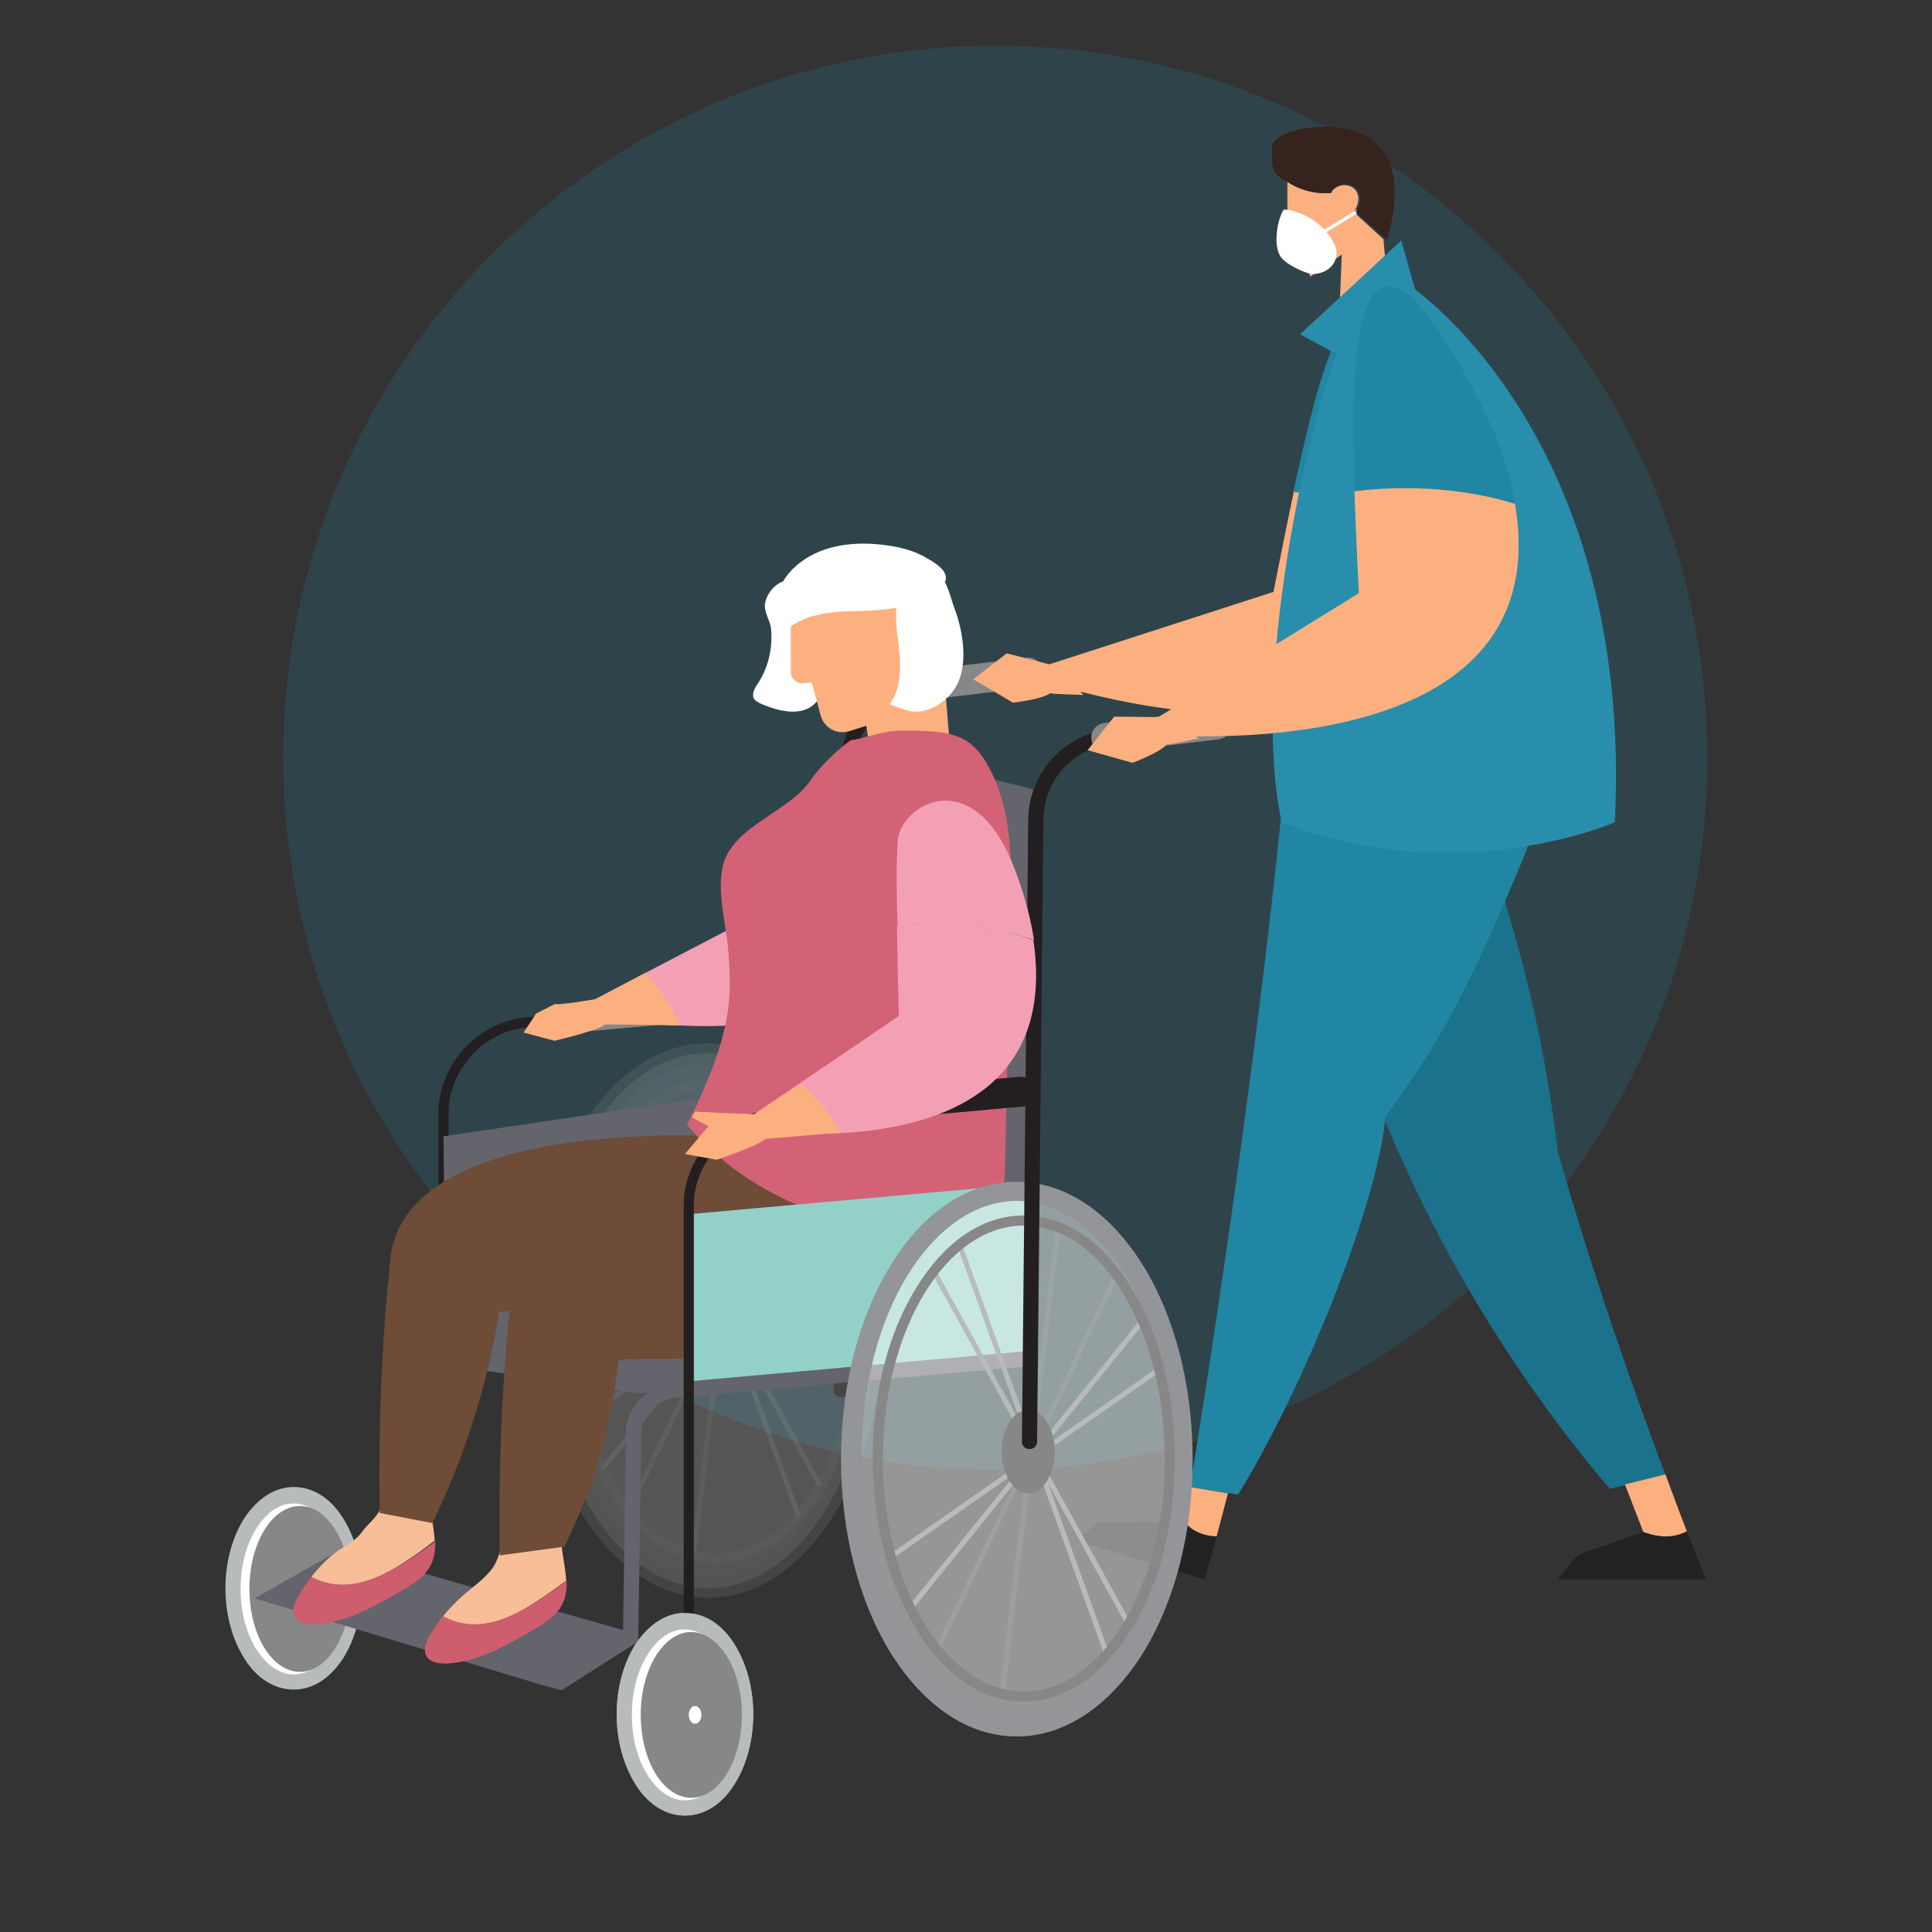<?xml version="1.0" encoding="UTF-8"?> <svg xmlns="http://www.w3.org/2000/svg" xmlns:xlink="http://www.w3.org/1999/xlink" width="1080" zoomAndPan="magnify" viewBox="0 0 810 810" height="1080" preserveAspectRatio="xMidYMid meet" version="1.0"><rect x="0" y="0" width="810" height="810" fill="#333333" stroke="none"/><defs><filter x="0%" y="0%" width="100%" height="100%" id="1416b8941b"><feColorMatrix values="0 0 0 0 1 0 0 0 0 1 0 0 0 0 1 0 0 0 1 0" color-interpolation-filters="sRGB"></feColorMatrix></filter><mask id="a6505892d4"><g filter="url(#1416b8941b)"><rect x="-81" width="972" fill="#000000" y="-81" height="972" fill-opacity="0.2"></rect></g></mask><clipPath id="1654dccc30"><path d="M 0.773 1.168 L 597.762 1.168 L 597.762 598.156 L 0.773 598.156 Z M 0.773 1.168 " clip-rule="nonzero"></path></clipPath><clipPath id="000e4d3b76"><path d="M 299.266 1.168 C 134.41 1.168 0.773 134.809 0.773 299.664 C 0.773 464.516 134.41 598.156 299.266 598.156 C 464.121 598.156 597.762 464.516 597.762 299.664 C 597.762 134.809 464.121 1.168 299.266 1.168 " clip-rule="nonzero"></path></clipPath><clipPath id="cf45d4a84f"><rect x="0" width="598" y="0" height="599"></rect></clipPath><clipPath id="ef0015018c"><path d="M 652 642 L 715.199 642 L 715.199 663 L 652 663 Z M 652 642 " clip-rule="nonzero"></path></clipPath><mask id="c34aac05c2"><g filter="url(#1416b8941b)"><rect x="-81" width="972" fill="#000000" y="-81" height="972" fill-opacity="0.549"></rect></g></mask><clipPath id="9c97374ba2"><path d="M 0.238 0.441 L 152.398 0.441 L 152.398 238.039 L 0.238 238.039 Z M 0.238 0.441 " clip-rule="nonzero"></path></clipPath><mask id="5dafe74398"><g filter="url(#1416b8941b)"><rect x="-400.2" width="1166.4" fill="#000000" y="-611.2" height="1166.4" fill-opacity="0.549"></rect></g></mask><clipPath id="8e19186714"><rect x="0" width="153" y="0" height="239"></rect></clipPath><mask id="e3c7c4cdd9"><g filter="url(#1416b8941b)"><rect x="-400.2" width="1166.4" fill="#000000" y="-611.2" height="1166.4" fill-opacity="0.549"></rect></g></mask><clipPath id="95d986fed3"><path d="M 1 3 L 85 3 L 85 152.762 L 1 152.762 Z M 1 3 " clip-rule="nonzero"></path></clipPath><clipPath id="ded513daf7"><rect x="0" width="86" y="0" height="153"></rect></clipPath><mask id="3fcb66f45f"><g filter="url(#1416b8941b)"><rect x="-400.2" width="1166.4" fill="#000000" y="-611.2" height="1166.4" fill-opacity="0.478"></rect></g></mask><clipPath id="03504ee941"><rect x="0" width="82" y="0" height="162"></rect></clipPath><mask id="7de3f6a1d8"><g filter="url(#1416b8941b)"><rect x="-400.2" width="1166.4" fill="#000000" y="-611.2" height="1166.4" fill-opacity="0.467"></rect></g></mask><clipPath id="e1d7c895ff"><rect x="0" width="30" y="0" height="201"></rect></clipPath><mask id="94321c8439"><g filter="url(#1416b8941b)"><rect x="-400.2" width="1166.4" fill="#000000" y="-611.2" height="1166.4" fill-opacity="0.549"></rect></g></mask><clipPath id="ee912d16e7"><rect x="0" width="106" y="0" height="129"></rect></clipPath><mask id="355986e3ba"><g filter="url(#1416b8941b)"><rect x="-400.2" width="1166.4" fill="#000000" y="-611.2" height="1166.4" fill-opacity="0.549"></rect></g></mask><clipPath id="58c95a432c"><rect x="0" width="120" y="0" height="86"></rect></clipPath><mask id="dd6130c2aa"><g filter="url(#1416b8941b)"><rect x="-400.2" width="1166.4" fill="#000000" y="-611.2" height="1166.4" fill-opacity="0.549"></rect></g></mask><clipPath id="f1c1e4f543"><rect x="0" width="68" y="0" height="176"></rect></clipPath><mask id="c7a08c97dd"><g filter="url(#1416b8941b)"><rect x="-400.2" width="1166.4" fill="#000000" y="-611.2" height="1166.4" fill-opacity="0.549"></rect></g></mask><clipPath id="ef0c470fae"><rect x="0" width="30" y="0" height="44"></rect></clipPath><mask id="db0ba26ede"><g filter="url(#1416b8941b)"><rect x="-400.2" width="1166.4" fill="#000000" y="-611.2" height="1166.4" fill-opacity="0.549"></rect></g></mask><clipPath id="1ea414bfba"><path d="M 0.398 4 L 128 4 L 128 209 L 0.398 209 Z M 0.398 4 " clip-rule="nonzero"></path></clipPath><clipPath id="dbc56d2220"><rect x="0" width="129" y="0" height="210"></rect></clipPath><clipPath id="897ca374e3"><rect x="0" width="153" y="0" height="239"></rect></clipPath><clipPath id="3a0cafeed7"><path d="M 94.238 623 L 152 623 L 152 709 L 94.238 709 Z M 94.238 623 " clip-rule="nonzero"></path></clipPath><clipPath id="dfc7e15a37"><path d="M 258 676 L 316 676 L 316 761.176 L 258 761.176 Z M 258 676 " clip-rule="nonzero"></path></clipPath><mask id="fee591f338"><g filter="url(#1416b8941b)"><rect x="-81" width="972" fill="#000000" y="-81" height="972" fill-opacity="0.698"></rect></g></mask><clipPath id="2fc24e8bb3"><path d="M 2 0.121 L 150 0.121 L 150 233 L 2 233 Z M 2 0.121 " clip-rule="nonzero"></path></clipPath><clipPath id="3e615e2031"><rect x="0" width="153" y="0" height="238"></rect></clipPath><mask id="7d27e60614"><g filter="url(#1416b8941b)"><rect x="-81" width="972" fill="#000000" y="-81" height="972" fill-opacity="0.478"></rect></g></mask><clipPath id="553d5ef9a3"><rect x="0" width="82" y="0" height="162"></rect></clipPath><mask id="8a5114a336"><g filter="url(#1416b8941b)"><rect x="-81" width="972" fill="#000000" y="-81" height="972" fill-opacity="0.467"></rect></g></mask><clipPath id="859dd99366"><path d="M 3 0.32 L 29 0.32 L 29 196 L 3 196 Z M 3 0.32 " clip-rule="nonzero"></path></clipPath><clipPath id="b4221ea3b4"><rect x="0" width="30" y="0" height="200"></rect></clipPath><clipPath id="2eefd2eb79"><path d="M 258 676 L 316 676 L 316 761.176 L 258 761.176 Z M 258 676 " clip-rule="nonzero"></path></clipPath></defs><g mask="url(#a6505892d4)"><g transform="matrix(1, 0, 0, 1, 118, 18)"><g clip-path="url(#cf45d4a84f)"><g clip-path="url(#1654dccc30)"><g clip-path="url(#000e4d3b76)"><path fill="#2086a5" d="M 0.773 1.168 L 597.762 1.168 L 597.762 598.156 L 0.773 598.156 Z M 0.773 1.168 " fill-opacity="1" fill-rule="nonzero"></path></g></g></g></g></g><path fill="#ffffff" d="M 317.891 286.328 C 316.641 288.172 315.078 290.629 316.016 292.781 C 316.641 294.012 318.203 294.625 319.449 295.238 C 323.199 296.777 326.949 298.008 331.012 298.312 C 335.074 298.621 339.137 297.699 341.949 294.625 C 344.449 291.859 345.074 288.172 345.695 284.484 C 347.258 274.652 348.508 264.203 345.695 254.676 C 344.758 250.988 342.887 247.301 339.762 245.148 C 336.012 242.383 330.699 242.383 326.637 244.535 C 323.512 246.379 321.012 250.066 320.703 253.445 C 320.387 256.52 322.574 259.898 323.199 262.973 C 324.137 271.27 322.262 279.566 317.891 286.328 Z M 317.891 286.328 " fill-opacity="1" fill-rule="nonzero"></path><path fill="#231f20" d="M 188.059 588.137 L 183.82 588.137 L 183.82 466.586 C 183.82 446.414 200.25 428.367 220.656 426.508 L 328.789 416.957 L 329.055 421.203 L 220.922 430.758 C 202.902 432.348 188.059 448.539 188.059 466.586 Z M 188.059 588.137 " fill-opacity="1" fill-rule="nonzero"></path><path fill="#878787" d="M 237.355 433.41 C 234.176 433.41 231.523 431.02 230.992 427.57 C 230.73 424.121 233.113 420.938 236.559 420.672 L 328.258 412.445 C 331.703 412.18 334.883 414.566 335.148 418.016 C 335.414 421.469 333.031 424.652 329.586 424.918 L 237.883 433.145 C 237.883 433.41 237.621 433.41 237.355 433.41 Z M 237.355 433.41 " fill-opacity="1" fill-rule="nonzero"></path><path fill="#1b728c" d="M 653.184 483.039 C 644.172 410.32 630.125 380.598 624.027 351.402 C 601.504 346.891 579.77 422.793 579.77 422.793 C 579.77 422.793 557.508 412.18 564.133 427.039 C 571.023 442.699 596.465 531.871 674.918 624.234 L 681.277 622.637 L 698.238 618.395 C 685.25 583.891 667.492 533.465 653.184 483.039 Z M 653.184 483.039 " fill-opacity="1" fill-rule="nonzero"></path><path fill="#2086a4" d="M 537.367 339.461 L 644.703 339.461 C 643.379 345.035 641.789 350.605 639.934 356.711 C 613.957 419.078 603.887 436.328 580.828 468.176 C 577.914 503.742 546.906 581.504 519.078 626.621 L 498.938 623.434 C 506.094 580.172 526.5 448.539 537.367 339.461 Z M 537.367 339.461 " fill-opacity="1" fill-rule="nonzero"></path><path fill="#fdb07f" d="M 707.246 642.016 C 704.598 635.379 701.68 627.418 698.238 618.129 L 681.277 622.371 L 688.961 642.281 C 692.938 643.871 700.355 645.73 707.246 642.016 Z M 707.246 642.016 " fill-opacity="1" fill-rule="nonzero"></path><g clip-path="url(#ef0015018c)"><path fill="#222222" d="M 707.246 642.016 C 700.355 645.73 692.938 643.871 688.961 642.281 L 661.664 651.828 L 652.918 662.184 L 715.199 662.184 C 715.199 662.184 712.281 654.754 707.246 642.016 Z M 707.246 642.016 " fill-opacity="1" fill-rule="nonzero"></path></g><path fill="#222222" d="M 496.551 637.766 L 460.242 638.297 L 451.23 645.992 L 505.031 662.184 L 510.066 644.137 C 502.648 643.605 498.672 640.152 496.551 637.766 Z M 496.551 637.766 " fill-opacity="1" fill-rule="nonzero"></path><path fill="#fdb07f" d="M 498.938 623.434 C 497.348 632.723 496.551 637.766 496.551 638.031 C 498.406 640.418 502.648 643.871 510.066 644.137 L 514.84 626.09 Z M 498.938 623.434 " fill-opacity="1" fill-rule="nonzero"></path><path fill="#231f20" d="M 352.641 585.75 C 350.785 585.75 349.461 584.422 349.461 582.566 L 352.113 321.68 C 352.375 303.102 365.895 287.441 384.18 284.258 L 384.445 284.258 L 430.559 278.684 C 432.148 278.418 433.738 279.746 434.004 281.336 C 434.27 282.93 432.945 284.523 431.355 284.789 L 384.977 290.625 C 369.602 293.281 358.473 306.285 358.207 321.941 L 355.559 582.828 C 355.82 584.422 354.496 585.75 352.641 585.75 Z M 352.641 585.75 " fill-opacity="1" fill-rule="nonzero"></path><path fill="#f3a0b5" d="M 316.781 383.805 C 316.781 383.805 317.844 365.492 319.434 346.121 C 346.73 345.855 367.137 353.02 377.738 357.531 C 383.57 461.566 240.984 423.352 240.984 423.352 Z M 316.781 383.805 " fill-opacity="1" fill-rule="nonzero"></path><path fill="#fdb07f" d="M 253.703 429.453 C 250.789 432.109 232.504 436.355 232.504 436.355 L 219.516 432.906 L 224.762 424.949 L 232.504 420.992 L 236.625 420.992 L 249.996 418.84 L 270.402 407.957 C 276.496 413.797 281.27 421.492 284.98 429.984 C 278.086 429.719 255.297 429.453 253.703 429.453 Z M 253.703 429.453 " fill-opacity="1" fill-rule="nonzero"></path><path fill="#878787" d="M 384.711 293.812 C 381.527 293.812 378.879 291.422 378.613 288.238 C 378.082 284.789 380.734 281.602 384.18 281.336 L 430.293 275.766 C 433.738 275.234 436.922 277.887 437.184 281.336 C 437.715 284.789 435.066 287.973 431.621 288.238 L 385.504 293.812 C 384.977 293.812 384.977 293.812 384.711 293.812 Z M 384.711 293.812 " fill-opacity="1" fill-rule="nonzero"></path><g mask="url(#c34aac05c2)"><g transform="matrix(1, 0, 0, 1, 222, 433)"><g clip-path="url(#897ca374e3)"><g clip-path="url(#9c97374ba2)"><g mask="url(#5dafe74398)"><g><g clip-path="url(#8e19186714)"><path fill="#ffffff" d="M 144.422 120.633 C 144.422 182.734 113.414 232.898 74.984 232.898 C 36.555 232.898 5.547 182.734 5.547 120.633 C 5.547 58.531 36.555 8.371 74.984 8.371 C 113.414 8.371 144.422 58.531 144.422 120.633 Z M 144.422 120.633 " fill-opacity="0.549" fill-rule="nonzero"></path><path fill="#939598" d="M 74.984 236.879 C 54.844 236.879 36.293 224.406 22.246 202.113 C 8.73 180.348 1.309 151.422 1.309 120.633 C 1.309 89.848 8.73 60.922 22.246 39.16 C 36.027 16.602 54.844 4.391 74.984 4.391 C 95.129 4.391 113.68 16.863 127.727 39.16 C 141.242 60.922 148.664 89.848 148.664 120.633 C 148.664 151.422 141.242 180.348 127.727 202.113 C 113.68 224.406 95.129 236.879 74.984 236.879 Z M 74.984 12.617 C 58.023 12.617 41.859 23.5 29.402 43.406 C 16.68 63.84 9.789 91.441 9.789 120.633 C 9.789 149.832 16.68 177.164 29.402 197.863 C 41.859 217.773 58.023 228.652 74.984 228.652 C 91.949 228.652 108.113 217.773 120.57 197.863 C 133.293 177.43 140.184 149.832 140.184 120.633 C 140.184 91.441 133.293 64.105 120.57 43.406 C 108.379 23.5 92.211 12.617 74.984 12.617 Z M 74.984 12.617 " fill-opacity="0.549" fill-rule="nonzero"></path></g></g></g></g><g mask="url(#e3c7c4cdd9)"><g transform="matrix(1, 0, 0, 1, 38, 38)"><g clip-path="url(#ded513daf7)"><g clip-path="url(#95d986fed3)"><path fill="#b7bbbc" d="M 3.195 3.738 L 1.34 4.766 L 82.941 152.457 L 84.797 151.43 Z M 3.195 3.738 " fill-opacity="0.549" fill-rule="nonzero"></path></g></g></g></g><g mask="url(#3fcb66f45f)"><g transform="matrix(1, 0, 0, 1, 38, 43)"><g clip-path="url(#03504ee941)"><path fill="#b7bbbc" d="M 76.898 2.191 L 2.668 156.973 L 4.578 157.891 L 78.809 3.109 Z M 76.898 2.191 " fill-opacity="0.478" fill-rule="nonzero"></path></g></g></g><g mask="url(#7de3f6a1d8)"><g transform="matrix(1, 0, 0, 1, 66, 19)"><g clip-path="url(#e1d7c895ff)"><path fill="#b7bbbc" d="M 25.281 4.371 L 1.816 199.086 L 3.922 199.34 L 27.387 4.625 Z M 25.281 4.371 " fill-opacity="0.467" fill-rule="nonzero"></path></g></g></g><g mask="url(#94321c8439)"><g transform="matrix(1, 0, 0, 1, 28, 57)"><g clip-path="url(#ee912d16e7)"><path fill="#b7bbbc" d="M 99.055 4.77 L 1.703 125.258 L 3.352 126.594 L 100.703 6.102 Z M 99.055 4.77 " fill-opacity="0.549" fill-rule="nonzero"></path></g></g></g><g mask="url(#355986e3ba)"><g transform="matrix(1, 0, 0, 1, 19, 81)"><g clip-path="url(#58c95a432c)"><path fill="#b7bbbc" d="M 115.25 1.406 L 2.824 79.848 L 4.039 81.59 L 116.461 3.148 Z M 115.25 1.406 " fill-opacity="0.549" fill-rule="nonzero"></path></g></g></g><g mask="url(#dd6130c2aa)"><g transform="matrix(1, 0, 0, 1, 47, 29)"><g clip-path="url(#f1c1e4f543)"><path fill="#b7bbbc" d="M 5 1.676 L 3.004 2.395 L 64.746 173.93 L 66.738 173.207 Z M 5 1.676 " fill-opacity="0.549" fill-rule="nonzero"></path></g></g></g><g mask="url(#c7a08c97dd)"><g transform="matrix(1, 0, 0, 1, 66, 95)"><g clip-path="url(#ef0c470fae)"><path fill="#878787" d="M 14.02 39.965 C 20.168 39.965 25.152 32.125 25.152 22.449 C 25.152 12.777 20.168 4.934 14.02 4.934 C 7.875 4.934 2.891 12.777 2.891 22.449 C 2.891 32.125 7.875 39.965 14.02 39.965 Z M 14.02 39.965 " fill-opacity="0.549" fill-rule="nonzero"></path></g></g></g><g mask="url(#db0ba26ede)"><g transform="matrix(1, 0, 0, 1, 14, 14)"><g clip-path="url(#dbc56d2220)"><g clip-path="url(#1ea414bfba)"><path fill="#878787" d="M 64.168 208.281 C 47.203 208.281 31.039 197.668 19.113 178.023 C 7.449 158.918 0.824 133.438 0.824 106.367 C 0.824 79.297 7.188 53.82 19.113 34.715 C 31.039 15.34 46.941 4.457 64.168 4.457 C 81.129 4.457 97.293 15.074 109.223 34.715 C 120.883 53.82 127.508 79.297 127.508 106.367 C 127.508 133.438 121.148 158.918 109.223 178.023 C 97.031 197.668 81.129 208.281 64.168 208.281 Z M 64.168 8.969 C 31.566 8.969 5.066 52.762 5.066 106.633 C 5.066 160.512 31.566 204.305 64.168 204.305 C 96.766 204.305 123.266 160.512 123.266 106.633 C 123.266 52.762 96.766 8.969 64.168 8.969 Z M 64.168 8.969 " fill-opacity="0.549" fill-rule="nonzero"></path></g></g></g></g></g></g></g><path fill="#ffffff" d="M 148.57 666.164 C 148.57 687.66 137.176 705.18 123.129 705.18 C 109.082 705.18 97.684 687.66 97.684 666.164 C 97.684 644.668 109.082 627.152 123.129 627.152 C 137.176 627.152 148.57 644.668 148.57 666.164 Z M 148.57 666.164 " fill-opacity="1" fill-rule="nonzero"></path><g clip-path="url(#3a0cafeed7)"><path fill="#b7bbbc" d="M 123.129 708.363 C 115.176 708.363 107.758 703.848 102.457 695.359 C 97.422 687.398 94.504 677.043 94.504 665.898 C 94.504 654.754 97.422 644.402 102.457 636.441 C 108.02 628.211 115.176 623.434 123.129 623.434 C 131.078 623.434 138.5 627.945 143.801 636.441 C 148.836 644.402 151.75 654.754 151.75 665.898 C 151.75 677.043 148.836 687.398 143.801 695.359 C 138.234 703.848 131.078 708.363 123.129 708.363 Z M 123.129 630.336 C 117.297 630.336 111.996 633.781 107.758 640.418 C 103.25 647.32 100.867 656.344 100.867 666.164 C 100.867 675.98 103.25 685.004 107.758 691.906 C 111.996 698.277 117.297 701.992 123.129 701.992 C 128.957 701.992 134.258 698.543 138.5 691.906 C 143.004 685.004 145.391 675.98 145.391 666.164 C 145.391 656.344 143.004 647.32 138.5 640.418 C 134.258 633.781 128.695 630.336 123.129 630.336 Z M 123.129 630.336 " fill-opacity="1" fill-rule="nonzero"></path></g><path fill="#878787" d="M 146.98 666.164 C 146.98 685.27 137.438 700.93 125.777 700.93 C 114.117 700.93 104.574 685.535 104.574 666.164 C 104.574 646.789 114.117 631.395 125.777 631.395 C 137.438 631.395 146.98 647.055 146.98 666.164 Z M 146.98 666.164 " fill-opacity="1" fill-rule="nonzero"></path><path fill="#ffffff" d="M 127.102 669.879 C 128.566 669.879 129.754 668.215 129.754 666.164 C 129.754 664.109 128.566 662.449 127.102 662.449 C 125.641 662.449 124.453 664.109 124.453 666.164 C 124.453 668.215 125.641 669.879 127.102 669.879 Z M 127.102 669.879 " fill-opacity="1" fill-rule="nonzero"></path><path fill="#64646d" d="M 404.852 323.801 L 436.391 331.762 C 436.391 331.762 434.27 345.562 434.004 349.809 C 434.004 354.32 431.621 496.309 431.621 496.309 L 390.012 511.172 Z M 404.852 323.801 " fill-opacity="1" fill-rule="nonzero"></path><path fill="#ffffff" d="M 312.621 718.977 C 312.621 740.477 301.227 757.992 287.18 757.992 C 273.133 757.992 261.738 740.477 261.738 718.977 C 261.738 697.48 273.133 679.965 287.18 679.965 C 301.227 679.965 312.621 697.48 312.621 718.977 Z M 312.621 718.977 " fill-opacity="1" fill-rule="nonzero"></path><g clip-path="url(#dfc7e15a37)"><path fill="#b7bbbc" d="M 287.18 761.176 C 279.23 761.176 271.809 756.66 266.508 748.168 C 261.473 740.211 258.555 729.855 258.555 718.711 C 258.555 707.566 261.473 697.215 266.508 689.254 C 272.074 681.027 279.23 676.246 287.18 676.246 C 295.129 676.246 302.551 680.762 307.852 689.254 C 312.887 697.215 315.801 707.566 315.801 718.711 C 315.801 729.855 312.887 740.211 307.852 748.168 C 302.551 756.66 295.129 761.176 287.18 761.176 Z M 287.18 683.148 C 281.348 683.148 276.047 686.602 271.809 693.234 C 267.305 700.133 264.918 709.156 264.918 718.977 C 264.918 728.797 267.305 737.82 271.809 744.719 C 276.047 751.09 281.348 754.805 287.18 754.805 C 293.012 754.805 298.312 751.355 302.551 744.719 C 307.059 737.82 309.441 728.797 309.441 718.977 C 309.441 709.156 307.059 700.133 302.551 693.234 C 298.312 686.867 292.746 683.148 287.18 683.148 Z M 287.18 683.148 " fill-opacity="1" fill-rule="nonzero"></path></g><path fill="#878787" d="M 311.031 718.977 C 311.031 738.086 301.492 753.742 289.832 753.742 C 278.168 753.742 268.629 738.355 268.629 718.977 C 268.629 699.867 278.168 684.211 289.832 684.211 C 301.492 684.477 311.031 699.867 311.031 718.977 Z M 311.031 718.977 " fill-opacity="1" fill-rule="nonzero"></path><path fill="#ffffff" d="M 291.422 722.695 C 292.883 722.695 294.07 721.027 294.07 718.977 C 294.07 716.926 292.883 715.262 291.422 715.262 C 289.957 715.262 288.77 716.926 288.77 718.977 C 288.77 721.027 289.957 722.695 291.422 722.695 Z M 291.422 722.695 " fill-opacity="1" fill-rule="nonzero"></path><path fill="#64646d" d="M 106.695 670.145 L 228.344 706.77 L 266.773 685.004 L 142.738 649.707 Z M 106.695 670.145 " fill-opacity="1" fill-rule="nonzero"></path><path fill="#64646d" d="M 161.293 568.496 L 268.363 584.156 L 424.992 568.496 L 326.668 526.031 L 333.293 454.641 L 185.938 476.406 L 186.734 553.102 Z M 161.293 568.496 " fill-opacity="1" fill-rule="nonzero"></path><path fill="#f7be97" d="M 237.355 662.715 C 237.09 655.016 233.91 646.523 236.027 639.094 C 236.027 639.359 220.129 640.418 218.539 640.684 C 214.828 641.48 212.973 642.547 211.383 645.992 C 209.527 649.973 208.996 653.957 206.348 657.672 C 202.902 662.184 198.129 665.367 193.891 669.086 C 190.977 671.738 188.059 674.656 185.676 677.844 C 203.961 687.398 221.719 674.125 237.355 662.715 Z M 237.355 662.715 " fill-opacity="1" fill-rule="nonzero"></path><path fill="#ce5d6d" d="M 185.676 677.578 C 183.82 679.965 181.965 682.617 180.375 685.27 C 178.785 687.926 177.195 691.375 178.785 694.293 C 180.375 697.215 184.086 697.48 187.531 697.48 C 200.516 696.688 212.441 689.785 223.84 683.148 C 228.609 680.496 233.379 677.312 235.766 672.535 C 237.355 669.352 237.621 666.164 237.621 662.715 C 221.719 674.125 203.961 687.398 185.676 677.578 Z M 185.676 677.578 " fill-opacity="1" fill-rule="nonzero"></path><path fill="#f7be97" d="M 182.23 645.992 C 181.965 638.297 178.785 629.805 180.902 622.371 C 180.902 622.637 165.004 623.699 163.414 623.965 C 159.703 624.766 161.09 629.168 159.5 632.621 C 157.645 636.598 154.238 638.789 151.59 642.508 C 148.145 647.023 143.004 648.648 138.766 652.363 C 135.848 655.016 132.934 657.934 130.547 661.121 C 148.57 670.676 166.594 657.672 182.23 645.992 Z M 182.23 645.992 " fill-opacity="1" fill-rule="nonzero"></path><path fill="#ce5d6d" d="M 130.547 661.121 C 128.695 663.512 126.84 666.164 125.25 668.82 C 123.656 671.473 122.066 674.922 123.656 677.844 C 125.25 680.762 128.957 681.027 132.402 681.027 C 145.391 680.23 157.316 673.328 168.711 666.691 C 173.484 664.039 178.254 660.855 180.641 656.078 C 182.23 652.895 182.496 649.707 182.496 646.258 C 166.594 657.668 148.57 670.676 130.547 661.121 Z M 130.547 661.121 " fill-opacity="1" fill-rule="nonzero"></path><path fill="#6e4c37" d="M 313.949 476.934 C 313.949 476.934 155.461 463.398 163.676 537.977 C 197.07 554.965 211.91 549.652 211.91 549.652 L 330.645 548.859 C 344.691 538.242 354.23 503.742 356.352 481.445 C 357.676 469.238 339.918 459.949 313.949 476.934 Z M 313.949 476.934 " fill-opacity="1" fill-rule="nonzero"></path><path fill="#fdb07f" d="M 331.551 281.719 C 331.551 284.473 333.879 286.645 336.625 286.453 L 340.348 286.195 L 344.055 299.953 C 345.461 305.16 350.918 308.156 356.062 306.539 L 363.191 304.301 L 366.738 326.059 L 398.785 319.312 L 395.961 284.969 L 376.164 267.184 C 376.164 267.184 381.82 259.824 377.734 253.387 C 373.652 247.254 363.281 248.785 360.77 254.613 C 348.516 255.227 338.777 251.852 331.551 246.945 Z M 331.551 281.719 " fill-opacity="1" fill-rule="nonzero"></path><path fill="#ffffff" d="M 353.172 256.391 C 343.102 256.922 331.703 259.574 326.402 268.066 C 320.574 257.188 325.875 242.855 335.68 235.688 C 345.484 228.258 358.738 226.93 370.93 228.523 C 377.289 229.32 383.648 230.91 389.215 234.363 C 396.105 238.344 400.082 242.59 392.395 248.164 C 381.266 256.391 366.688 255.859 353.172 256.391 Z M 353.172 256.391 " fill-opacity="1" fill-rule="nonzero"></path><path fill="#ffffff" d="M 375.699 255.594 C 375.699 256.125 375.699 256.656 375.699 257.188 C 375.434 263.555 377.023 269.926 377.289 276.562 C 377.555 282.93 377.023 289.832 373.047 295.137 C 372.785 295.402 380.469 298.059 381 298.059 C 389.48 299.914 398.758 293.281 401.938 285.582 C 405.648 276.562 403.527 264.086 400.348 255.594 C 397.695 248.695 396.902 239.406 387.625 237.281 C 383.914 236.484 380.734 241.262 379.145 244.184 C 377.023 247.367 375.965 251.613 375.699 255.594 Z M 375.699 255.594 " fill-opacity="1" fill-rule="nonzero"></path><path fill="#6e4c37" d="M 364.301 497.105 C 364.301 497.105 205.816 483.57 214.031 558.148 C 247.426 575.133 262.266 569.824 262.266 569.824 L 381 569.027 C 395.047 558.414 404.586 523.91 406.707 501.617 C 408.031 489.41 390.277 480.387 364.301 497.105 Z M 364.301 497.105 " fill-opacity="1" fill-rule="nonzero"></path><path fill="#d36277" d="M 421.414 486.223 C 422.172 451.457 422.926 416.957 423.68 382.188 C 424.184 363.609 424.438 343.973 417.137 326.984 C 408.582 307.082 399.531 306.547 379.398 306.281 C 370.09 306.016 360.621 310.234 356.867 310.234 C 351.582 313.688 343.488 321.676 339.969 326.984 C 330.656 340.785 306.16 346.625 302.891 363.875 C 300.625 375.023 304.652 388.293 305.406 399.438 C 306.664 418.016 307.418 432.879 288.043 471.625 C 319.5 508.516 367.562 519.664 414.875 520.195 C 415.629 518.867 416.383 517.539 416.887 516.215 C 420.66 507.191 421.164 496.574 421.414 486.223 Z M 421.414 486.223 " fill-opacity="1" fill-rule="nonzero"></path><path fill="#93d1c8" d="M 288.77 509.047 L 431.621 496.309 L 431.621 569.559 L 288.77 582.301 Z M 288.77 509.047 " fill-opacity="1" fill-rule="nonzero"></path><path fill="#64646d" d="M 235.5 708.629 L 228.344 706.77 L 261.207 684.477 L 262.531 597.953 C 264.387 588.137 272.867 580.438 282.941 579.645 L 431.621 566.375 L 432.148 572.746 L 283.469 586.012 C 276.312 586.543 270.219 592.117 268.895 599.02 L 267.566 688.191 Z M 235.5 708.629 " fill-opacity="1" fill-rule="nonzero"></path><g mask="url(#fee591f338)"><g transform="matrix(1, 0, 0, 1, 350, 495)"><g clip-path="url(#3e615e2031)"><path fill="#ffffff" d="M 145.758 116.492 C 145.758 178.594 114.746 228.758 76.32 228.758 C 37.891 228.758 6.883 178.594 6.883 116.492 C 6.883 54.391 37.891 4.23 76.32 4.23 C 114.484 4.23 145.758 54.656 145.758 116.492 Z M 145.758 116.492 " fill-opacity="0.698" fill-rule="nonzero"></path><g clip-path="url(#2fc24e8bb3)"><path fill="#939598" d="M 76.32 233 C 56.176 233 37.625 220.527 23.578 198.234 C 10.062 176.473 2.641 147.547 2.641 116.758 C 2.641 85.973 10.062 57.043 23.578 35.281 C 37.359 12.723 56.176 0.512 76.32 0.512 C 96.461 0.512 115.012 12.988 129.059 35.281 C 142.574 57.043 149.996 85.973 149.996 116.758 C 149.996 147.547 142.574 176.473 129.059 198.234 C 115.012 220.527 96.195 233 76.32 233 Z M 76.32 8.477 C 59.359 8.477 43.191 19.355 30.734 39.262 C 18.012 59.699 11.121 87.301 11.121 116.492 C 11.121 145.684 18.012 173.02 30.734 193.723 C 43.191 213.629 59.359 224.508 76.32 224.508 C 93.281 224.508 109.449 213.629 121.902 193.723 C 134.625 173.285 141.516 145.684 141.516 116.492 C 141.516 87.301 134.625 59.965 121.902 39.262 C 109.449 19.355 93.281 8.477 76.32 8.477 Z M 76.32 8.477 " fill-opacity="0.698" fill-rule="nonzero"></path></g></g></g></g><path fill="#939598" d="M 426.32 728 C 406.176 728 387.625 715.527 373.578 693.234 C 360.062 671.473 352.641 642.547 352.641 611.758 C 352.641 580.973 360.062 552.043 373.578 530.281 C 387.359 507.723 406.176 495.512 426.32 495.512 C 446.461 495.512 465.012 507.988 479.059 530.281 C 492.574 552.043 499.996 580.973 499.996 611.758 C 499.996 642.547 492.574 671.473 479.059 693.234 C 465.012 715.527 446.195 728 426.32 728 Z M 426.32 503.477 C 409.359 503.477 393.191 514.355 380.734 534.262 C 368.012 554.699 361.121 582.301 361.121 611.492 C 361.121 640.684 368.012 668.02 380.734 688.723 C 393.191 708.629 409.359 719.508 426.32 719.508 C 443.281 719.508 459.449 708.629 471.902 688.723 C 484.625 668.285 491.516 640.684 491.516 611.492 C 491.516 582.301 484.625 554.965 471.902 534.262 C 459.449 514.355 443.281 503.477 426.32 503.477 Z M 426.32 503.477 " fill-opacity="1" fill-rule="nonzero"></path><path fill="#b7bbbc" d="M 392.57 532.781 L 390.715 533.809 L 472.316 681.5 L 474.172 680.473 Z M 392.57 532.781 " fill-opacity="1" fill-rule="nonzero"></path><g mask="url(#7d27e60614)"><g transform="matrix(1, 0, 0, 1, 388, 533)"><g clip-path="url(#553d5ef9a3)"><path fill="#b7bbbc" d="M 78.152 3.375 L 3.922 158.156 L 5.836 159.078 L 80.066 4.297 Z M 78.152 3.375 " fill-opacity="0.478" fill-rule="nonzero"></path></g></g></g><g mask="url(#8a5114a336)"><g transform="matrix(1, 0, 0, 1, 416, 514)"><g clip-path="url(#b4221ea3b4)"><g clip-path="url(#859dd99366)"><path fill="#b7bbbc" d="M 26.602 0.527 L 3.137 195.242 L 5.242 195.5 L 28.707 0.781 Z M 26.602 0.527 " fill-opacity="0.467" fill-rule="nonzero"></path></g></g></g></g><path fill="#b7bbbc" d="M 478.27 552.957 L 380.918 673.445 L 382.566 674.781 L 479.918 554.289 Z M 478.27 552.957 " fill-opacity="1" fill-rule="nonzero"></path><path fill="#b7bbbc" d="M 485.484 573.215 L 373.059 651.66 L 374.27 653.402 L 486.695 574.957 Z M 485.484 573.215 " fill-opacity="1" fill-rule="nonzero"></path><path fill="#b7bbbc" d="M 403.375 521.746 L 401.379 522.465 L 463.121 694 L 465.113 693.277 Z M 403.375 521.746 " fill-opacity="1" fill-rule="nonzero"></path><path fill="#878787" d="M 431.09 626.09 C 437.238 626.09 442.219 618.246 442.219 608.574 C 442.219 598.898 437.238 591.059 431.09 591.059 C 424.941 591.059 419.957 598.898 419.957 608.574 C 419.957 618.246 424.941 626.09 431.09 626.09 Z M 431.09 626.09 " fill-opacity="1" fill-rule="nonzero"></path><path fill="#878787" d="M 429.234 713.406 C 412.273 713.406 396.105 702.785 384.18 683.148 C 372.52 664.039 365.895 638.562 365.895 611.492 C 365.895 584.422 372.254 558.941 384.18 539.836 C 396.105 520.461 412.008 509.578 429.234 509.578 C 446.195 509.578 462.363 520.195 474.289 539.836 C 485.949 558.941 492.574 584.422 492.574 611.492 C 492.574 638.562 486.215 664.039 474.289 683.148 C 462.363 702.523 446.461 713.406 429.234 713.406 Z M 429.234 513.824 C 396.637 513.824 370.133 557.617 370.133 611.492 C 370.133 665.367 396.637 709.156 429.234 709.156 C 461.832 709.156 488.336 665.367 488.336 611.492 C 488.336 557.617 461.832 513.824 429.234 513.824 Z M 429.234 513.824 " fill-opacity="1" fill-rule="nonzero"></path><path fill="#231f20" d="M 431.621 607.512 C 429.766 607.512 428.441 606.184 428.441 604.324 L 431.09 343.441 C 431.355 324.863 444.871 309.203 463.156 306.02 L 463.422 306.02 L 509.539 300.445 C 511.129 300.18 512.719 301.508 512.984 303.102 C 513.25 304.691 511.922 306.285 510.332 306.551 L 464.219 312.125 C 448.848 314.777 437.715 327.781 437.449 343.441 L 434.801 604.324 C 434.801 606.184 433.477 607.512 431.621 607.512 Z M 431.621 607.512 " fill-opacity="1" fill-rule="nonzero"></path><path fill="#231f20" d="M 290.891 708.625 L 286.648 708.625 L 286.648 505.332 C 286.648 485.164 303.082 467.117 323.488 465.258 L 431.621 455.703 L 431.887 459.949 L 323.754 469.504 C 305.73 471.098 290.891 487.285 290.891 505.332 Z M 290.891 708.625 " fill-opacity="1" fill-rule="nonzero"></path><path fill="#231f20" d="M 340.184 472.156 C 337.004 472.156 334.355 469.77 333.824 466.32 C 333.559 462.871 335.945 459.684 339.391 459.418 L 427.379 451.457 C 430.824 451.191 434.004 453.582 434.27 457.031 C 434.535 460.48 432.148 463.664 428.703 463.93 L 340.715 471.895 C 340.449 472.156 340.184 472.156 340.184 472.156 Z M 340.184 472.156 " fill-opacity="1" fill-rule="nonzero"></path><path fill="#ffffff" d="M 312.621 718.977 C 312.621 740.477 301.227 757.992 287.18 757.992 C 273.133 757.992 261.738 740.477 261.738 718.977 C 261.738 697.48 273.133 679.965 287.18 679.965 C 301.227 679.965 312.621 697.48 312.621 718.977 Z M 312.621 718.977 " fill-opacity="1" fill-rule="nonzero"></path><g clip-path="url(#2eefd2eb79)"><path fill="#b7bbbc" d="M 287.18 761.176 C 279.23 761.176 271.809 756.66 266.508 748.168 C 261.473 740.211 258.555 729.855 258.555 718.711 C 258.555 707.566 261.473 697.215 266.508 689.254 C 272.074 681.027 279.23 676.246 287.18 676.246 C 295.129 676.246 302.551 680.762 307.852 689.254 C 312.887 697.215 315.801 707.566 315.801 718.711 C 315.801 729.855 312.887 740.211 307.852 748.168 C 302.551 756.66 295.129 761.176 287.18 761.176 Z M 287.18 683.148 C 281.348 683.148 276.047 686.602 271.809 693.234 C 267.305 700.133 264.918 709.156 264.918 718.977 C 264.918 728.797 267.305 737.82 271.809 744.719 C 276.047 751.09 281.348 754.805 287.18 754.805 C 293.012 754.805 298.312 751.355 302.551 744.719 C 307.059 737.82 309.441 728.797 309.441 718.977 C 309.441 709.156 307.059 700.133 302.551 693.234 C 298.312 686.867 292.746 683.148 287.18 683.148 Z M 287.18 683.148 " fill-opacity="1" fill-rule="nonzero"></path></g><path fill="#878787" d="M 311.031 718.977 C 311.031 738.086 301.492 753.742 289.832 753.742 C 278.168 753.742 268.629 738.355 268.629 718.977 C 268.629 699.867 278.168 684.211 289.832 684.211 C 301.492 684.477 311.031 699.867 311.031 718.977 Z M 311.031 718.977 " fill-opacity="1" fill-rule="nonzero"></path><path fill="#ffffff" d="M 291.422 722.695 C 292.883 722.695 294.07 721.027 294.07 718.977 C 294.07 716.926 292.883 715.262 291.422 715.262 C 289.957 715.262 288.77 716.926 288.77 718.977 C 288.77 721.027 289.957 722.695 291.422 722.695 Z M 291.422 722.695 " fill-opacity="1" fill-rule="nonzero"></path><path fill="#878787" d="M 463.688 315.574 C 460.508 315.574 457.855 313.184 457.594 310 C 457.062 306.551 459.711 303.367 463.156 303.102 L 509.273 297.527 C 512.719 296.996 515.898 299.648 516.164 303.102 C 516.695 306.551 514.043 309.734 510.598 310 L 464.484 315.574 C 464.219 315.574 463.953 315.574 463.688 315.574 Z M 463.688 315.574 " fill-opacity="1" fill-rule="nonzero"></path><path fill="#2086a4" d="M 551.414 167.484 C 586.926 39.562 613.695 254.797 604.684 193.227 C 606.539 206.23 607.07 217.641 606.273 227.727 C 595.145 220.828 573.145 210.211 542.137 206.496 C 545.316 192.164 548.762 177.301 551.414 167.484 Z M 551.414 167.484 " fill-opacity="1" fill-rule="nonzero"></path><path fill="#fdb07f" d="M 533.922 248.164 C 533.922 248.164 537.895 227.727 542.402 206.23 C 573.145 209.945 595.145 220.828 606.539 227.461 C 598.059 345.297 427.91 282.398 427.91 282.398 Z M 533.922 248.164 " fill-opacity="1" fill-rule="nonzero"></path><path fill="#fdb07f" d="M 424.73 294.605 C 424.73 294.605 436.656 293.281 440.367 290.625 C 442.484 291.156 452.027 291.156 454.148 291.422 L 444.605 279.215 C 443.812 279.48 443.547 279.48 443.547 279.48 L 422.078 273.906 L 408.031 284.789 Z M 424.73 294.605 " fill-opacity="1" fill-rule="nonzero"></path><path fill="#fdb07f" d="M 539.75 101.398 L 545.316 100.867 L 549.293 115.996 L 562.543 106.707 L 561.746 126.609 L 581.891 122.363 L 580.035 100.336 L 567.578 88.926 C 567.578 88.926 571.023 84.148 568.641 80.168 C 565.988 76.184 559.629 77.246 558.039 80.961 C 550.352 81.492 544.258 79.105 539.75 75.918 Z M 539.75 101.398 " fill-opacity="1" fill-rule="nonzero"></path><path fill="#ffffff" d="M 578.305 82.18 L 554.031 97.02 L 554.738 98.176 L 577.891 84.098 Z M 578.305 82.18 " fill-opacity="1" fill-rule="nonzero"></path><path fill="#ffffff" d="M 559.555 102.621 C 553.957 90.73 541.148 87.602 538.164 87.926 C 535.211 92.613 533.805 103.422 537.004 107.738 C 539.562 111.195 546.77 114.305 550.109 114.945 C 558.863 114.641 561.973 107.77 559.555 102.621 Z M 559.555 102.621 " fill-opacity="1" fill-rule="nonzero"></path><path fill="#288eac" d="M 677.035 344.766 C 677.035 344.766 611.309 373.43 537.367 344.766 C 523.055 278.152 553.266 161.379 560.688 148.641 L 545.051 140.145 L 587.453 100.867 L 593.285 121.305 C 592.754 121.57 684.988 183.141 677.035 344.766 Z M 677.035 344.766 " fill-opacity="1" fill-rule="nonzero"></path><path fill="#6e4c37" d="M 210.852 543.551 C 210.586 543.812 210.32 544.078 210.059 544.344 C 207.141 566.375 199.539 601.129 181.254 638.555 L 159.172 634.316 C 158.906 616.801 158.641 576.195 163.41 530.281 Z M 210.852 543.551 " fill-opacity="1" fill-rule="nonzero"></path><path fill="#2086a4" d="M 567.578 166.156 C 571.555 33.457 648.941 235.953 625.355 178.363 C 630.387 190.57 633.574 201.453 635.164 211.539 C 622.703 207.559 598.59 202.516 567.844 206.23 C 567.578 191.367 567.312 176.238 567.578 166.156 Z M 567.578 166.156 " fill-opacity="1" fill-rule="nonzero"></path><path fill="#fdb07f" d="M 569.699 248.695 C 569.699 248.695 568.641 227.992 567.844 205.965 C 598.59 202.25 622.703 207.293 635.164 211.273 C 655.039 327.781 474.82 307.348 474.82 307.348 Z M 569.699 248.695 " fill-opacity="1" fill-rule="nonzero"></path><path fill="#fdb07f" d="M 474.82 319.82 C 474.82 319.82 486.215 315.574 489.129 312.125 C 491.25 312.125 500.793 309.734 502.648 309.734 L 490.457 300.18 C 489.66 300.445 489.395 300.711 489.395 300.711 L 467.133 300.445 L 456.004 314.512 Z M 474.82 319.82 " fill-opacity="1" fill-rule="nonzero"></path><path fill="#f3a0b5" d="M 376.316 352.996 C 377.082 337.336 408.371 318.758 425.551 364.672 C 429.656 375.555 432.219 385.375 433.5 394.133 C 422.988 390.414 402.473 385.641 376.316 388.293 C 375.801 375.289 375.801 362.02 376.316 352.996 Z M 376.316 352.996 " fill-opacity="1" fill-rule="nonzero"></path><path fill="#f3a0b5" d="M 376.828 425.98 C 376.828 425.98 376.312 407.668 376.059 388.293 C 402.473 385.375 422.73 390.414 433.246 394.133 C 448.375 497.105 307.586 472.953 307.586 472.953 Z M 376.828 425.98 " fill-opacity="1" fill-rule="nonzero"></path><path fill="#fdb07f" d="M 320.836 477.465 C 318.188 480.387 300.43 486.223 300.43 486.223 L 287.18 483.836 L 296.984 472.16 L 290.094 468.441 L 291.422 466.055 L 301.758 466.586 L 316.332 467.117 L 335.68 454.375 C 342.305 459.684 347.871 466.852 352.375 474.812 C 345.219 475.344 322.691 477.465 320.836 477.465 Z M 320.836 477.465 " fill-opacity="1" fill-rule="nonzero"></path><path fill="#6e4c37" d="M 261.207 561.332 C 260.941 561.598 260.676 561.859 260.41 562.125 C 257.496 584.156 254.914 611.02 236.625 648.441 L 209.527 652.098 C 209.262 634.582 208.996 593.977 213.766 548.062 Z M 261.207 561.332 " fill-opacity="1" fill-rule="nonzero"></path><path fill="#36231d" d="M 533.262 61.648 C 533.262 70.711 533.262 72.98 538.945 75.758 C 543.539 79.051 549.973 81.441 557.938 80.844 C 559.777 76.957 566.516 75.758 569.27 79.949 C 572.027 84.137 568.355 88.922 568.355 88.922 L 581.527 100.59 C 581.527 100.59 590.305 74.07 578.559 61.648 C 564.703 47.004 533.262 54.094 533.262 61.648 Z M 533.262 61.648 " fill-opacity="1" fill-rule="nonzero"></path></svg> 